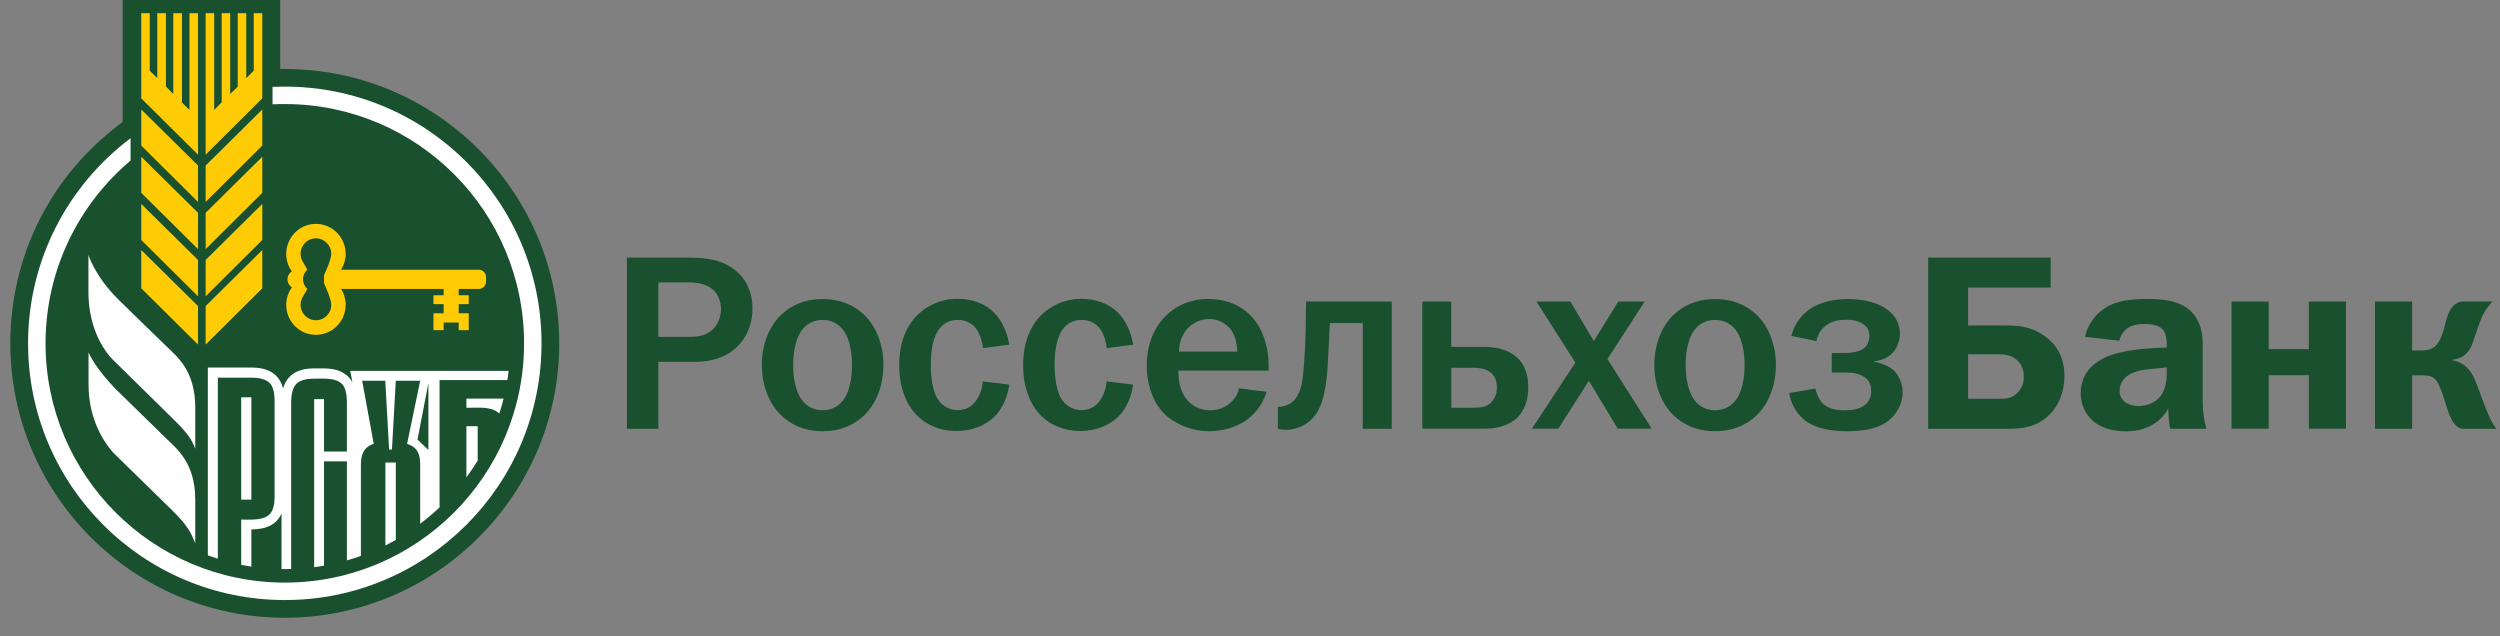 <?xml version="1.0" encoding="UTF-8"?> <svg xmlns="http://www.w3.org/2000/svg" width="110" height="28" viewBox="0 0 110 28" fill="none"><rect x="0" y="0" width="110" height="28" fill="#808080" stroke="none"/><g clip-path="url(#clip0_15_2287)"><g clip-path="url(#clip1_15_2287)"><g clip-path="url(#clip2_15_2287)"><path d="M30.2 11.335C30.849 11.335 31.572 11.357 32.2 11.781C32.618 12.058 33.109 12.606 33.109 13.583C33.109 14.657 32.431 15.922 30.55 15.922H28.968V18.866H27.584V11.335H30.2ZM30.256 14.821C30.561 14.821 31.002 14.832 31.352 14.504C31.595 14.284 31.725 13.911 31.725 13.595C31.725 13.301 31.606 12.945 31.363 12.736C31.12 12.527 30.736 12.425 30.307 12.425H28.968V14.821H30.256ZM34.386 13.838C34.77 13.476 35.341 13.16 36.194 13.16C37.052 13.16 37.623 13.476 38.007 13.838C38.578 14.374 38.871 15.21 38.871 16.064C38.871 16.916 38.578 17.753 38.007 18.289C37.623 18.651 37.052 18.973 36.194 18.973C35.341 18.973 34.77 18.651 34.386 18.289C33.815 17.753 33.522 16.916 33.522 16.064C33.516 15.205 33.815 14.374 34.386 13.838ZM35.318 17.645C35.437 17.787 35.713 18.052 36.194 18.052C36.679 18.052 36.951 17.792 37.069 17.645C37.16 17.549 37.487 17.109 37.487 16.064C37.487 15.018 37.16 14.583 37.069 14.482C36.951 14.341 36.674 14.075 36.194 14.075C35.713 14.075 35.437 14.335 35.318 14.482C35.233 14.583 34.9 15.018 34.9 16.064C34.9 17.103 35.233 17.544 35.318 17.645ZM43.25 15.318C43.227 15.035 43.12 14.702 42.973 14.493C42.837 14.295 42.577 14.075 42.137 14.075C41.707 14.075 41.425 14.295 41.25 14.589C40.973 15.041 40.956 15.742 40.956 16.064C40.956 16.578 41.029 17.193 41.25 17.544C41.391 17.764 41.679 18.046 42.137 18.046C42.464 18.046 42.741 17.916 42.95 17.628C43.114 17.397 43.227 17.069 43.244 16.781L44.408 16.922C44.34 17.436 44.114 18.012 43.707 18.38C43.368 18.685 42.837 18.962 42.092 18.962C41.261 18.962 40.719 18.634 40.402 18.334C39.973 17.928 39.566 17.205 39.566 16.064C39.566 15.001 39.928 14.363 40.216 14.024C40.623 13.538 41.312 13.148 42.125 13.148C42.82 13.148 43.391 13.391 43.747 13.764C44.108 14.126 44.329 14.674 44.408 15.165L43.25 15.318ZM48.696 15.318C48.673 15.035 48.566 14.702 48.419 14.493C48.289 14.295 48.023 14.075 47.583 14.075C47.153 14.075 46.871 14.295 46.696 14.589C46.425 15.041 46.402 15.742 46.402 16.064C46.402 16.578 46.481 17.193 46.696 17.544C46.837 17.764 47.125 18.046 47.583 18.046C47.91 18.046 48.187 17.916 48.396 17.628C48.56 17.397 48.673 17.069 48.69 16.781L49.854 16.922C49.792 17.436 49.56 18.012 49.153 18.38C48.814 18.685 48.289 18.962 47.543 18.962C46.707 18.962 46.17 18.634 45.854 18.334C45.425 17.928 45.018 17.205 45.018 16.064C45.018 15.001 45.38 14.363 45.668 14.024C46.074 13.538 46.764 13.148 47.577 13.148C48.266 13.148 48.837 13.391 49.198 13.764C49.56 14.126 49.78 14.674 49.859 15.165L48.696 15.318ZM55.729 17.238C55.532 17.894 55.136 18.278 54.808 18.51C54.368 18.803 53.797 18.973 53.193 18.973C52.435 18.973 51.667 18.651 51.204 18.182C50.775 17.747 50.458 16.984 50.458 16.086C50.458 14.945 50.933 14.188 51.447 13.758C51.746 13.504 52.306 13.154 53.147 13.154C54.215 13.154 54.893 13.646 55.255 14.154C55.639 14.679 55.819 15.414 55.819 16.052V16.306H51.848C51.848 16.369 51.837 16.877 52.034 17.284C52.328 17.899 52.87 18.052 53.243 18.052C53.537 18.052 53.91 17.962 54.221 17.645C54.407 17.448 54.486 17.261 54.514 17.086L55.729 17.238ZM54.435 15.47C54.435 15.154 54.356 14.792 54.192 14.55C53.983 14.244 53.611 14.035 53.204 14.035C52.786 14.035 52.424 14.244 52.204 14.504C52.029 14.725 51.876 15.063 51.876 15.47H54.435ZM61.237 13.267V18.866H59.961V14.216H58.514C58.48 14.973 58.458 15.278 58.435 15.798C58.401 16.38 58.361 17.606 57.865 18.278C57.588 18.64 57.248 18.781 57.006 18.849C56.864 18.894 56.712 18.911 56.554 18.911C56.446 18.911 56.334 18.899 56.226 18.866V17.899H56.334C56.497 17.888 56.718 17.803 56.859 17.691C57.299 17.34 57.339 16.549 57.384 15.922C57.441 15.098 57.452 14.606 57.457 13.86L57.469 13.267H61.237ZM63.853 15.261H65.259C65.621 15.261 66.322 15.306 66.785 15.764C67.203 16.171 67.243 16.741 67.243 17.047C67.243 17.849 66.915 18.256 66.66 18.465C66.57 18.532 66.158 18.86 65.367 18.86H62.582V13.267H63.853V15.261ZM63.853 17.939H64.853C65.096 17.939 65.356 17.928 65.576 17.741C65.706 17.617 65.864 17.414 65.864 17.058C65.864 16.753 65.774 16.51 65.525 16.346C65.305 16.205 65.028 16.182 64.858 16.182H63.858V17.939H63.853ZM69.095 13.267L70.129 15.007L71.203 13.267H72.366L70.728 15.798L72.672 18.86H71.18L69.909 16.753L68.57 18.86H67.406L69.316 15.956L67.604 13.267H69.095ZM73.654 13.838C74.038 13.476 74.61 13.16 75.462 13.16C76.321 13.16 76.892 13.476 77.276 13.838C77.846 14.374 78.14 15.21 78.14 16.064C78.14 16.916 77.84 17.753 77.276 18.289C76.892 18.651 76.321 18.973 75.462 18.973C74.61 18.973 74.038 18.651 73.654 18.289C73.084 17.753 72.79 16.916 72.79 16.064C72.79 15.205 73.084 14.374 73.654 13.838ZM74.587 17.645C74.705 17.787 74.982 18.052 75.462 18.052C75.948 18.052 76.22 17.792 76.343 17.645C76.428 17.549 76.762 17.109 76.762 16.064C76.762 15.018 76.434 14.583 76.343 14.482C76.225 14.341 75.948 14.075 75.462 14.075C74.982 14.075 74.705 14.335 74.587 14.482C74.496 14.583 74.169 15.018 74.169 16.064C74.169 17.103 74.502 17.544 74.587 17.645ZM78.823 14.781C78.987 14.103 79.417 13.73 79.722 13.544C79.908 13.425 80.422 13.16 81.303 13.16C81.852 13.16 82.411 13.256 82.829 13.487C83.445 13.826 83.597 14.318 83.597 14.674C83.597 15.058 83.41 15.792 82.456 15.9V15.922C82.784 15.967 83.145 16.109 83.366 16.34C83.564 16.549 83.716 16.9 83.716 17.273C83.716 17.832 83.388 18.323 82.969 18.6C82.467 18.928 81.772 18.973 81.259 18.973C80.739 18.973 79.953 18.916 79.4 18.481C79.095 18.238 78.807 17.82 78.722 17.295L79.874 17.097C79.919 17.273 80.016 17.538 80.145 17.691C80.434 18.024 80.88 18.052 81.168 18.052C81.456 18.052 81.761 18.018 82.004 17.854C82.225 17.702 82.332 17.493 82.332 17.216C82.332 16.984 82.287 16.798 82.089 16.634C81.835 16.425 81.496 16.391 81.18 16.391H80.597V15.533H81.18C81.4 15.533 81.716 15.487 81.891 15.402C82.123 15.284 82.252 15.086 82.252 14.764C82.252 14.589 82.185 14.419 82.021 14.29C81.767 14.081 81.405 14.069 81.219 14.069C80.965 14.069 80.592 14.103 80.287 14.363C80.157 14.47 79.982 14.679 79.925 15.007L78.823 14.781ZM90.23 12.651H86.597V14.318H88.212C88.795 14.318 89.354 14.363 89.924 14.758C90.484 15.143 90.834 15.713 90.834 16.538C90.834 17.306 90.546 17.877 90.185 18.238C89.637 18.787 89.01 18.866 88.354 18.866H84.84V11.335H90.23V12.651ZM86.597 17.544H88.015C88.28 17.544 88.524 17.532 88.772 17.278C89.015 17.035 89.049 16.764 89.049 16.555C89.049 16.318 88.981 16.075 88.772 15.866C88.524 15.617 88.201 15.589 87.97 15.589H86.597V17.544ZM91.738 14.821C91.913 14.064 92.405 13.679 92.704 13.504C93.139 13.25 93.721 13.154 94.45 13.154C95.37 13.154 96.302 13.273 96.721 14.143C96.941 14.595 96.919 15.075 96.919 15.493V17.657C96.919 18.108 96.98 18.527 97.082 18.866H95.49C95.444 18.645 95.41 18.352 95.404 17.979C95.195 18.352 94.687 18.979 93.529 18.979C93.015 18.979 92.484 18.849 92.122 18.549C91.772 18.261 91.551 17.803 91.551 17.301C91.551 16.741 91.794 16.069 92.749 15.674C93.365 15.419 94.365 15.335 94.811 15.312L95.337 15.29V15.171C95.337 15.018 95.325 14.691 95.172 14.51C94.964 14.267 94.545 14.256 94.382 14.256C94.156 14.256 93.879 14.278 93.647 14.419C93.506 14.504 93.32 14.685 93.252 14.99L91.738 14.821ZM94.845 16.216C94.297 16.261 93.749 16.318 93.438 16.696C93.354 16.803 93.263 16.973 93.263 17.199C93.263 17.442 93.382 17.606 93.506 17.691C93.658 17.809 93.89 17.866 94.11 17.866C94.439 17.866 94.822 17.724 95.043 17.459C95.077 17.425 95.337 17.097 95.337 16.459V16.165L94.845 16.216ZM99.822 13.267V15.363H101.59V13.267H103.223V18.86H101.59V16.51H99.822V18.86H98.189V13.267H99.822ZM106.132 13.267V15.419H106.573C107.047 15.419 107.245 15.188 107.364 14.934C107.596 14.442 107.585 14.058 107.793 13.674C107.957 13.369 108.177 13.29 108.319 13.267H109.669C109.494 13.454 109.341 13.674 109.24 13.871C109.065 14.233 108.901 14.826 108.799 15.081C108.67 15.431 108.449 15.781 107.89 15.826V15.849C108.189 15.894 108.494 16.047 108.725 16.386C108.867 16.595 108.962 16.866 109.121 17.295C109.274 17.736 109.341 17.888 109.482 18.227C109.595 18.481 109.657 18.634 109.844 18.866H108.307C108.065 18.787 107.9 18.623 107.703 18.052C107.55 17.617 107.528 17.459 107.427 17.216L107.347 17.018C107.183 16.6 106.963 16.515 106.624 16.515H106.132V18.866H104.5V13.267H106.132Z" fill="#19502E"></path><path d="M12.533 27.181C5.873 27.181 0.455 21.769 0.455 15.109C0.455 11.284 2.212 7.765 5.274 5.46L5.398 5.358V-0.009H12.33V3.036H12.533C19.188 3.036 24.606 8.454 24.606 15.114C24.606 21.769 19.188 27.181 12.533 27.181Z" fill="#19502E"></path><path d="M9.049 15.162L11.541 12.685V11.001L9.049 13.467V15.162ZM9.049 8.887L11.541 6.404V4.817L9.049 7.283V8.887ZM9.049 10.962L11.541 8.484V6.897L9.049 9.363V10.962ZM8.337 4.834L8.007 4.511V0.582H7.626V4.136L7.301 3.808V0.582H6.92V3.439L6.59 3.11V0.582H6.215V4.329L8.713 6.806V0.582H8.337V4.834ZM9.049 13.037L11.541 10.559V8.972L9.049 11.438V13.037ZM6.215 12.685L8.713 15.162V13.467L6.215 11.001V12.685ZM11.165 3.11L10.835 3.439V0.582H10.46V3.813L10.129 4.136V0.582H9.754V4.505L9.424 4.834V0.582H9.049V6.806L11.541 4.329V0.582H11.165V3.11ZM6.215 6.404L8.713 8.887V7.283L6.215 4.817V6.404ZM6.215 8.484L8.713 10.962V9.363L6.215 6.897V8.484ZM6.215 10.559L8.713 13.037V11.438L6.215 8.972V10.559ZM21.073 11.869H15.007C15.136 11.665 15.209 11.427 15.209 11.171C15.209 10.44 14.621 9.851 13.899 9.851C13.176 9.851 12.594 10.446 12.594 11.171C12.594 11.461 12.683 11.721 12.84 11.937C12.728 12.01 12.65 12.141 12.65 12.294C12.65 12.441 12.728 12.572 12.84 12.645C12.689 12.861 12.594 13.127 12.594 13.411C12.594 14.142 13.176 14.732 13.899 14.732C14.621 14.732 15.209 14.142 15.209 13.411C15.209 13.156 15.136 12.912 15.007 12.713H19.521V12.991H19.073V13.382H19.521V13.785H19.073V14.527H19.521V14.193H20.182V14.527H20.625V13.785H20.182V13.382H20.625V12.991H20.182V12.713H21.073C21.246 12.713 21.386 12.566 21.386 12.39V12.192C21.386 12.016 21.241 11.869 21.073 11.869ZM14.576 13.411C14.576 13.785 14.274 14.091 13.899 14.091C13.529 14.091 13.226 13.785 13.226 13.411C13.226 13.275 13.266 13.144 13.338 13.037L13.523 12.713C13.406 12.611 13.333 12.458 13.333 12.288C13.333 12.118 13.406 11.965 13.523 11.863L13.338 11.54C13.266 11.432 13.226 11.307 13.226 11.166C13.226 10.792 13.529 10.486 13.899 10.486C14.268 10.486 14.576 10.792 14.576 11.166C14.576 11.444 14.257 12.107 14.257 12.107V12.464C14.257 12.47 14.576 13.133 14.576 13.411Z" fill="#FFCB05"></path><path d="M3.891 11.217V12.861C3.891 14.431 4.574 15.442 4.97 15.832C5.201 16.058 7.54 18.363 7.574 18.391C8.303 19.103 8.427 19.335 8.591 19.742V17.923C8.591 16.301 7.772 15.674 7.348 15.262C6.359 14.301 5.704 13.669 5.167 13.137C4.162 12.126 3.891 11.217 3.891 11.217ZM7.348 19.324C6.365 18.358 5.704 17.73 5.173 17.199C4.162 16.188 3.896 15.505 3.896 15.505V16.923C3.896 18.493 4.608 19.493 4.97 19.905C5.201 20.131 7.546 22.425 7.574 22.453C8.303 23.165 8.427 23.504 8.591 23.905V21.984C8.591 20.363 7.766 19.736 7.348 19.324Z" fill="white"></path><path d="M12.534 3.811C12.353 3.811 12.172 3.816 11.992 3.822V4.59C12.172 4.579 12.348 4.579 12.534 4.579C18.347 4.579 23.059 9.29 23.059 15.109C23.059 20.922 18.347 25.634 12.534 25.634C6.721 25.634 2.004 20.922 2.004 15.109C2.004 11.883 3.456 8.997 5.744 7.065V6.082C3.004 8.144 1.235 11.42 1.235 15.109C1.235 21.346 6.291 26.402 12.534 26.402C18.771 26.402 23.827 21.346 23.827 15.109C23.827 8.872 18.771 3.811 12.534 3.811Z" fill="white"></path><path d="M20.521 21.007C20.697 20.77 20.86 20.521 21.019 20.267V18.753H20.521V21.007ZM21.968 18.199C22.041 17.979 22.103 17.758 22.16 17.538H20.521V17.939H20.77C21.205 17.928 21.697 17.922 21.968 18.199Z" fill="white"></path><path d="M11.06 17.481H10.613V21.984H11.06V17.481Z" fill="white"></path><path d="M11.06 16.617C11.438 16.617 11.704 16.696 11.856 16.843C12.009 16.99 12.082 17.256 12.082 17.634V21.843C12.082 22.221 12.009 22.487 11.856 22.634C11.624 22.865 11.195 22.865 10.839 22.865C10.76 22.86 10.681 22.86 10.613 22.86V24.854C10.76 24.882 10.907 24.91 11.06 24.933V23.295C11.738 23.295 12.178 23.063 12.387 22.6V25.04H12.534C12.624 25.04 12.72 25.04 12.811 25.035V17.707C12.811 17.318 12.89 17.047 13.037 16.894C13.184 16.741 13.449 16.662 13.822 16.662C14.201 16.662 14.76 16.606 15.048 16.894C15.195 17.047 15.263 17.323 15.263 17.707V19.866H14.257V17.561H13.822V24.956C13.969 24.939 14.11 24.916 14.257 24.888V20.3H15.263V24.656C15.472 24.6 15.675 24.532 15.879 24.459V20.47C15.879 20.018 15.986 19.679 16.444 19.527L15.935 16.753H16.952L17.121 19.781H17.246L17.415 16.753H18.488L17.912 19.527C18.392 19.696 18.488 19.99 18.488 20.47V23.046C18.788 22.82 19.07 22.583 19.341 22.323V16.724H22.325C22.347 16.589 22.364 16.459 22.381 16.318H15.41L15.506 16.82C15.285 16.414 14.867 16.21 14.252 16.21H13.816C13.076 16.21 12.63 16.504 12.455 17.092C12.297 16.476 11.828 16.171 11.054 16.171H9.145V24.436C9.291 24.487 9.438 24.538 9.585 24.583V16.617H11.06ZM18.85 19.798L18.37 19.34L18.85 16.855V19.798Z" fill="white"></path><path d="M16.957 24.001C17.11 23.922 17.262 23.843 17.415 23.758V20.352H16.957V24.001Z" fill="white"></path></g></g></g><defs><clipPath id="clip0_15_2287"><rect width="110" height="27.84" fill="white"></rect></clipPath><clipPath id="clip1_15_2287"><rect width="110" height="27.84" fill="white"></rect></clipPath><clipPath id="clip2_15_2287"><rect width="110" height="27.857" fill="white" transform="translate(0 -0.009)"></rect></clipPath></defs></svg> 